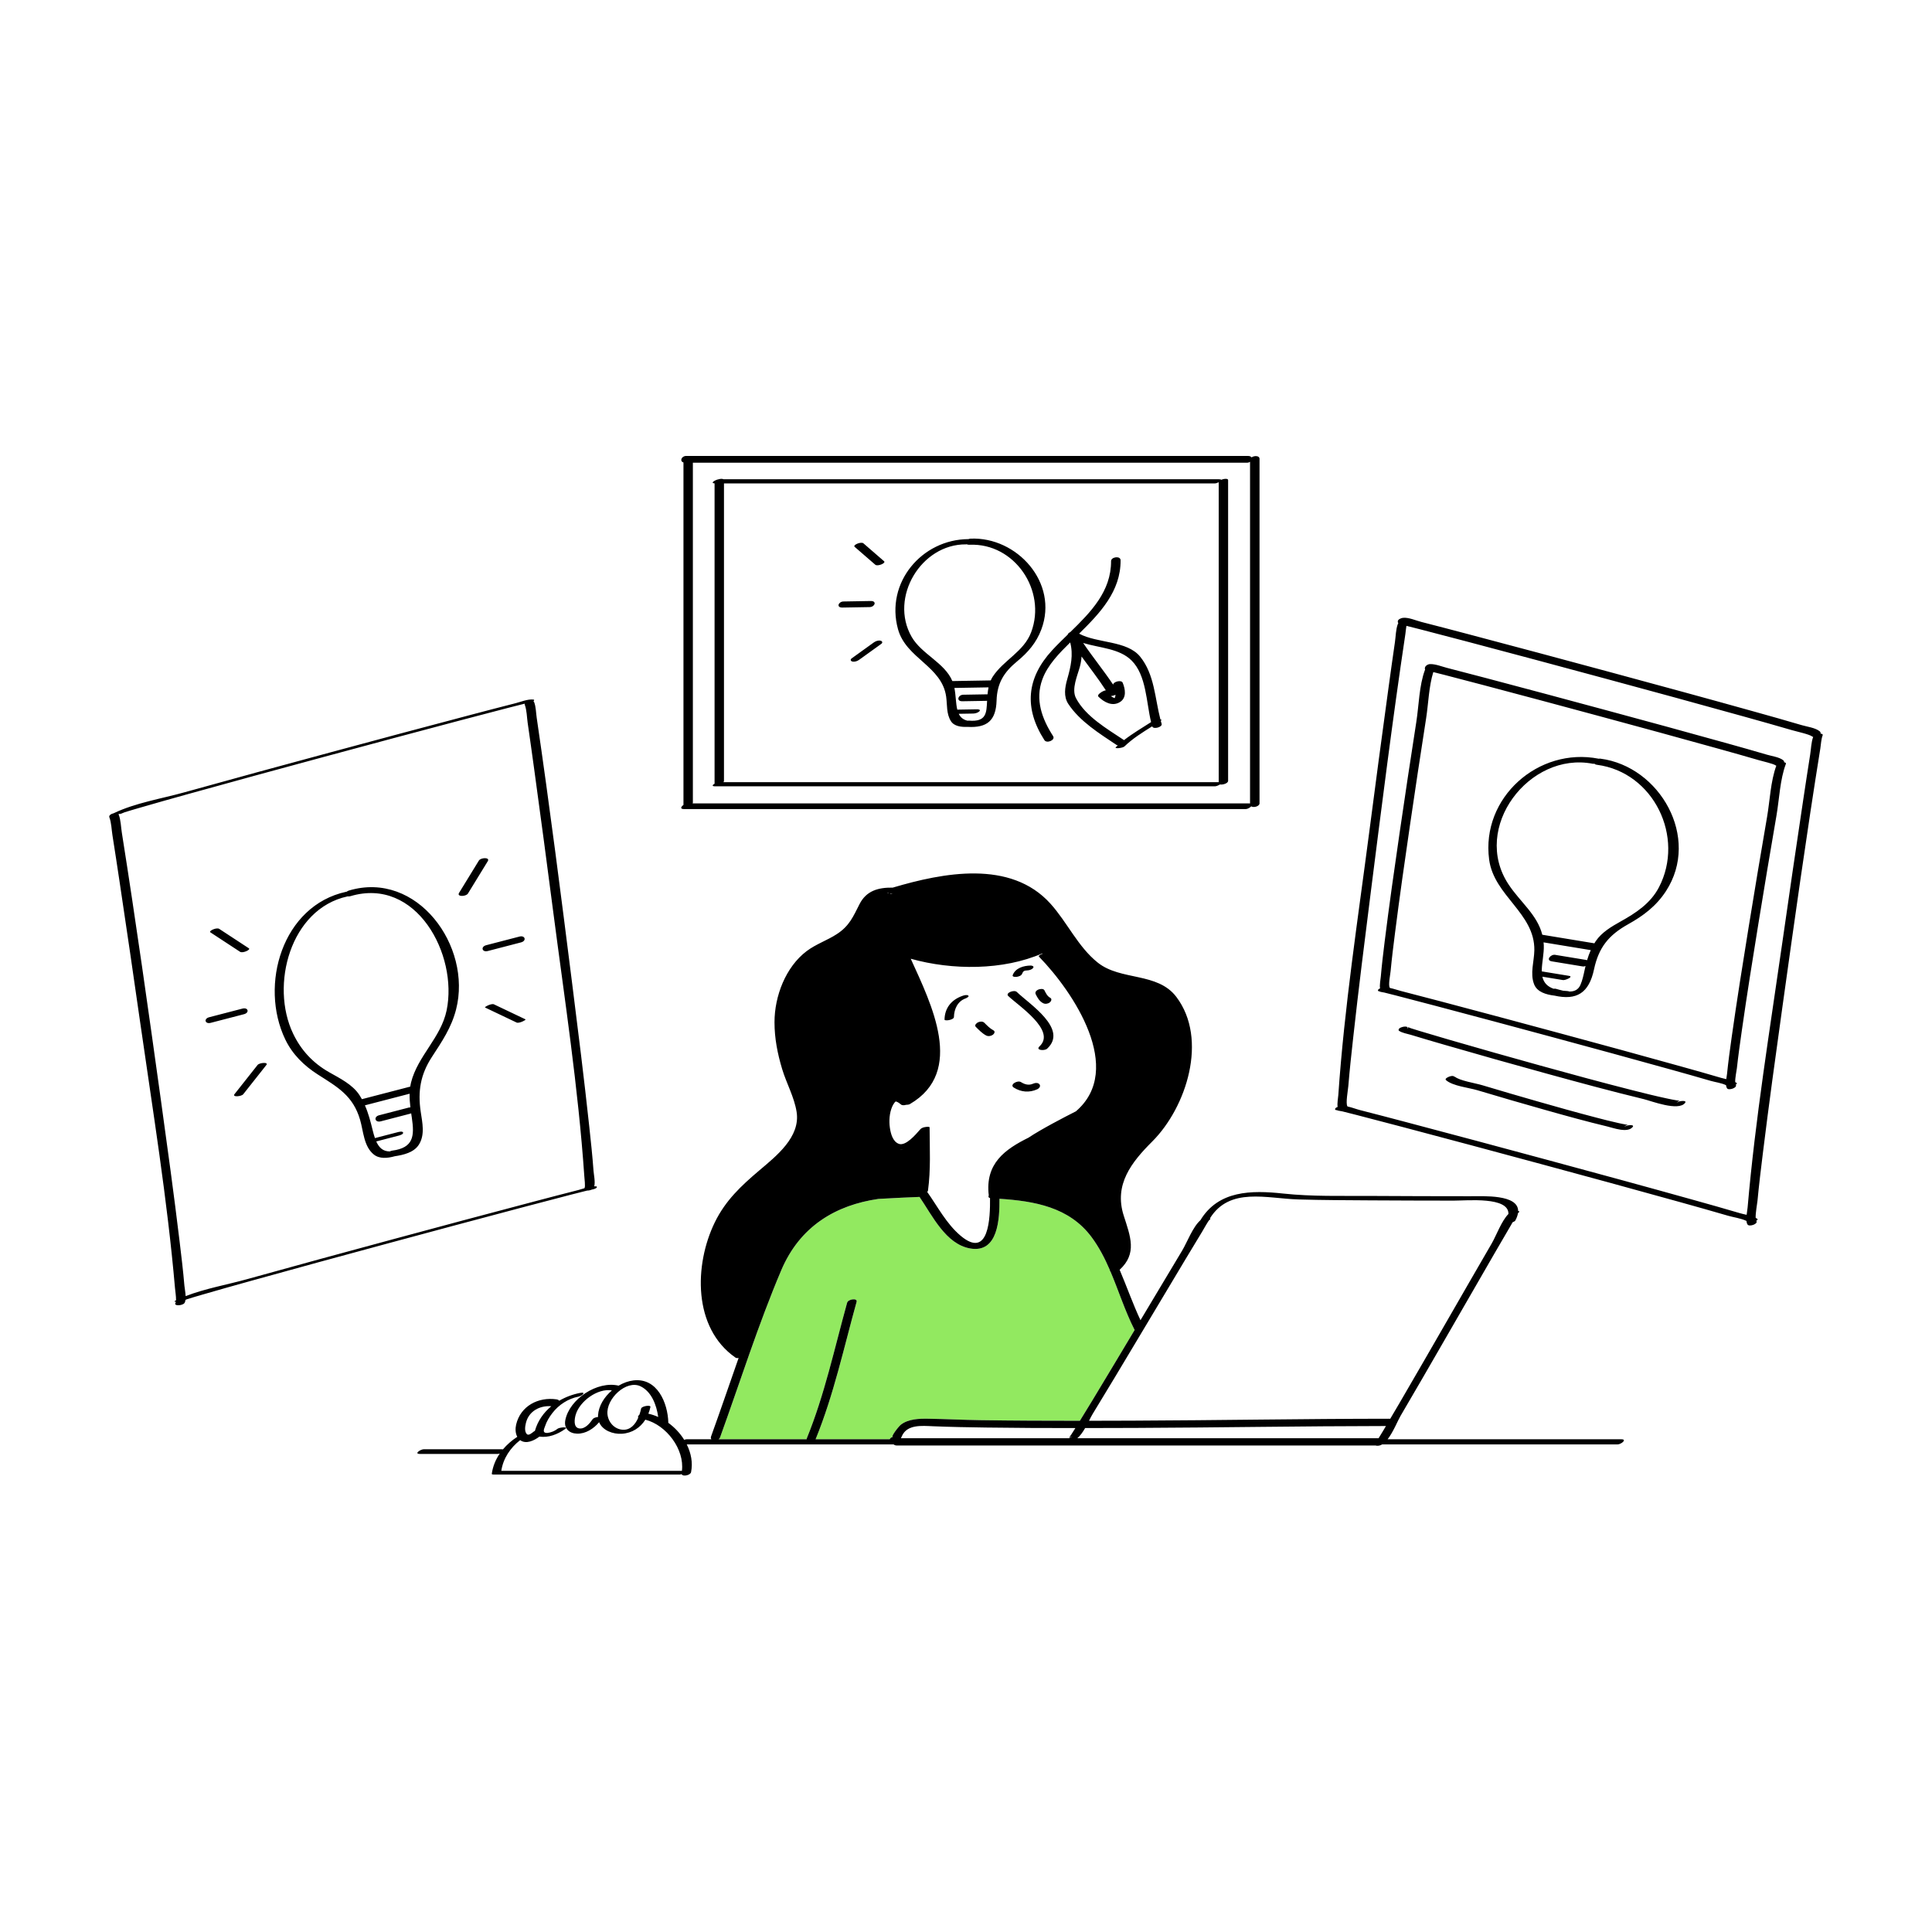 <svg xmlns="http://www.w3.org/2000/svg" xmlns:xlink="http://www.w3.org/1999/xlink" id="Layer_1" x="0px" y="0px" width="595.28px" height="595.28px" viewBox="0 0 595.28 595.28" xml:space="preserve"><path id="color_x5F_2" fill="#92e960" d="M274.144,443.462c-7.619,0-15.238,0-22.857,0c0.019-0.032,0.042-0.063,0.056-0.097 c5.55-13.631,8.664-28.106,12.59-42.25c0.347-1.249-2.603-0.863-2.92,0.281c-3.877,13.968-6.929,28.289-12.41,41.75 c-0.048,0.117-0.065,0.219-0.071,0.315c-9.05,0-18.1,0-27.149,0c0.22-0.141,0.392-0.325,0.474-0.551 c6.225-17.198,11.715-34.683,18.865-51.533c5.756-13.566,16.794-20.072,29.946-21.979c4.92-0.294,10.569-0.526,12.657-0.608 c4.006,5.88,8.098,14.508,15.528,15.865c8.766,1.601,9.136-9.238,9.099-15.297c10.757,0.705,21.493,2.555,28.363,11.785 c2.342,3.146,4.119,6.624,5.672,10.229c-0.05,0.16,0.017,0.287,0.16,0.381c2.528,5.941,4.484,12.205,7.377,17.891 c0.023,0.047,0.057,0.084,0.088,0.125c-4.332,7.246-8.664,14.491-13.035,21.713c-1.271,2.101-2.558,4.192-3.847,6.282 c-10.216,0.005-20.433-0.034-30.647-0.188c-5.334-0.08-10.665-0.35-15.997-0.441c-2.79-0.048-6.235,0.026-8.558,1.875 c-0.691,0.551-3.295,3.906-2.338,3.691C274.612,442.83,274.277,443.128,274.144,443.462z"></path><path id="color_x5F_1" d="M310.637,306.862c-0.921-0.894,1.824-2.032,2.67-1.213c3.818,3.7,15.895,11.357,9.354,17.449 c-0.824,0.768-3.669,0.517-2.379-0.686C325.562,317.495,313.695,309.827,310.637,306.862z M318.329,333.896 c-1.309,0.594-2.569,0.262-3.741-0.479c-1.086-0.687-3.625,0.798-2.232,1.678c2.266,1.432,4.812,1.632,7.259,0.521 c0.526-0.238,1.117-0.918,0.684-1.499C319.854,333.522,318.914,333.631,318.329,333.896z M305.911,318.835 c0.427-0.298,0.831-1.029,0.19-1.367c-1.086-0.573-1.938-1.467-2.797-2.325c-0.507-0.506-1.345-0.428-1.95-0.149 c-0.404,0.186-1.227,0.866-0.716,1.376c0.976,0.975,1.971,2.025,3.203,2.675C304.487,319.385,305.327,319.243,305.911,318.835z  M321.35,309.073c0.655,0.35,1.478,0.246,2.074-0.188c0.435-0.317,0.818-1.1,0.17-1.446c-0.908-0.485-1.349-1.424-1.793-2.311 c-0.313-0.625-1.495-0.409-1.961-0.189c-0.596,0.281-1.016,0.809-0.697,1.445C319.675,307.447,320.262,308.492,321.35,309.073z  M296.457,306.875c-3.316,1.195-5.362,3.696-5.435,7.27c-0.011,0.542,2.88,0.123,2.898-0.777c0.049-2.446,1.14-4.856,3.565-5.73 c0.171-0.063,1.299-0.554,0.847-0.889C297.863,306.4,296.93,306.705,296.457,306.875z M313.254,300.982 c0.558-0.078,1.438-0.331,1.661-0.929c0.31-0.831,0.707-1.032,1.475-1.044c0.645-0.009,1.504-0.225,1.921-0.763 c0.417-0.541-0.354-0.751-0.757-0.745c-2.142,0.031-4.705,0.755-5.525,2.956C311.805,301.059,312.984,301.021,313.254,300.982z  M498.4,445.05c-24.177,0-48.354,0-72.532,0c-0.364,0.217-0.739,0.355-1.125,0.395c-0.431,0.044-0.71,0.01-0.881-0.067 c-49.168,0-98.336,0-147.503,0c-0.471,0-0.796-0.131-1.003-0.327c-21.251,0-42.502,0-63.754,0c1.328,2.669,1.911,5.626,1.324,8.548 c-0.197,0.98-2.604,1.442-2.89,0.622c-0.218,0.065-0.401,0.105-0.511,0.105c-19.167,0-38.334,0-57.5,0 c-0.217,0-0.326-0.029-0.369-0.075c-0.089-0.025-0.141-0.059-0.135-0.105c0.325-2.357,1.207-4.453,2.473-6.299 c-0.225,0.08-0.44,0.129-0.614,0.129c-8,0-16,0-24,0c-1.948,0,0.233-1.438,1.182-1.438c8,0,16,0,24,0 c0.169,0,0.297,0.014,0.407,0.034c1.237-1.472,2.723-2.764,4.395-3.852c0.006-0.004,0.016-0.007,0.021-0.011 c-0.617-1.117-0.636-2.588-0.35-3.799c1.352-5.718,6.83-8.549,12.427-7.747c0.442,0.063,0.702,0.224,0.833,0.429 c1.975-1.154,4.17-1.976,6.435-2.412c2.026-0.391,0.659,0.925-0.518,1.152c-3.138,0.604-6.05,2.498-8.001,5.027 c-0.954,1.238-1.813,2.617-2.288,4.12c-0.221,0.695-0.992,2.038,0.641,2.042c1.253-0.135,2.35-0.58,3.29-1.338 c0.54-0.379,3.452-0.709,2.234,0.145c-2.354,1.648-5.079,2.699-7.89,2.315c-1.596,1.192-4.052,2.425-5.898,1.11 c-0.011-0.008-0.019-0.019-0.03-0.027c-3.023,2.356-5.226,5.596-5.813,9.46c18.552,0,37.104,0,55.654,0 c0.834-6.622-4.771-14.093-11.271-15.762c-1.552,2.452-4.025,4.132-7.247,4.34c-2.712,0.175-5.95-1.016-6.995-3.563 c-1.676,1.989-4.132,3.598-6.783,3.529c-2.412-0.061-4.137-1.58-3.639-4.153c1.26-6.503,9.859-12.204,16.417-10.634 c1.475-0.863,3.069-1.443,4.631-1.621c7.289-0.832,10.538,6.911,10.696,13.045c0,0.01-0.005,0.02-0.006,0.029 c1.947,1.407,3.635,3.215,4.898,5.241c0.257-0.106,0.514-0.176,0.729-0.176c2.557,0,5.113,0,7.67,0 c-0.19-0.194-0.263-0.479-0.124-0.861c2.907-8.03,5.652-16.118,8.484-24.176c-0.382,0.054-0.734,0.032-0.951-0.118 c-13.183-9.155-12.744-28.616-6.393-41.659c3.281-6.738,8.085-11.241,13.728-16.026c5.179-4.394,12.723-10.273,11.489-18.035 c-0.729-4.593-3.122-8.772-4.459-13.211c-1.43-4.746-2.352-9.449-2.351-14.42c0.003-8.004,3.415-17.001,9.911-21.907 c2.861-2.161,6.335-3.3,9.32-5.253c3.893-2.548,4.989-5.357,6.974-9.235c2.112-4.131,5.772-5.131,10.208-5.071 c0.006,0,0.009,0.001,0.014,0.001c15.504-4.599,36.275-8.671,48.567,4.911c5.188,5.731,8.486,13.313,14.601,18.191 c7.09,5.657,18.412,2.883,24.224,10.576c9.853,13.042,3.107,34.016-7.423,44.535c-6.391,6.384-11.863,13.259-8.793,22.853 c2.053,6.412,4.207,11.663-1.262,16.681c2.194,5.145,4.049,10.471,6.424,15.538c4.278-7.161,8.549-14.327,12.853-21.474 c1.455-2.416,3.259-7.277,5.603-9.328c5.563-9.193,15.692-9.283,25.5-8.223c8.947,0.966,18.062,0.681,27.051,0.735 c10.181,0.063,20.361,0.087,30.543,0.091c4.173,0.002,14.752-0.6,14.809,4.52c0.385,0.078,0.519,0.27,0.024,0.618 c-0.018,0.013-0.051,0.059-0.076,0.089c-0.105,0.658-0.357,1.395-0.798,2.228c-0.124,0.233-0.451,0.418-0.842,0.55 c-0.137,0.245-0.264,0.469-0.354,0.624c-1.831,3.106-3.639,6.227-5.444,9.349c-5.015,8.67-10.005,17.354-15.009,26.031 c-4.56,7.906-9.112,15.818-13.742,23.685c-0.86,1.46-2.23,4.959-3.976,7.193c24,0,48,0,72.001,0 C501.499,443.462,499.447,445.05,498.4,445.05z M188.536,428.409c-4.412-0.759-10.012,3.396-11.177,7.562 c-0.338,1.21-0.788,3.887,1.132,4.152c1.774,0.245,3.256-1.591,4.137-2.877c0.234-0.342,0.977-0.589,1.64-0.653 c-0.006-0.161-0.015-0.321-0.005-0.491C184.435,433.195,186.167,430.425,188.536,428.409z M202.809,436.596 c-0.524-3.721-2.065-7.818-5.441-9.45c-4.377-2.116-10.692,3.88-10.196,8.634c0.254,2.433,2.13,4.576,4.682,4.743 c2.389,0.156,3.896-1.644,4.799-3.701c-0.19-0.267,0.002-0.633,0.363-0.936c0.225-0.645,0.399-1.29,0.525-1.886 c0.158-0.752,3.02-1.222,2.863-0.488c-0.152,0.721-0.367,1.412-0.632,2.072C200.804,435.809,201.821,436.149,202.809,436.596z  M162.281,441.825c0.557,0.657,1.612-0.293,2.219-0.771c0.098-0.077,0.205-0.135,0.315-0.185c0.863-3.072,2.683-5.628,5.05-7.586 c-3.522-0.27-6.954,1.482-7.831,5.192C161.798,439.477,161.543,440.954,162.281,441.825z M274.144,443.462 c0.134-0.334,0.469-0.632,1.045-0.761c-0.957,0.215,1.646-3.141,2.338-3.691c2.322-1.849,5.768-1.923,8.558-1.875 c5.332,0.092,10.663,0.361,15.997,0.441c10.215,0.154,20.432,0.193,30.647,0.188c1.289-2.09,2.575-4.182,3.847-6.282 c4.371-7.222,8.703-14.467,13.035-21.713c-0.031-0.041-0.064-0.078-0.088-0.125c-2.893-5.686-4.849-11.949-7.377-17.891 c-0.144-0.094-0.21-0.221-0.16-0.381c-1.553-3.604-3.33-7.082-5.672-10.229c-6.87-9.23-17.606-11.08-28.363-11.785 c0.037,6.059-0.333,16.897-9.099,15.297c-7.431-1.357-11.522-9.985-15.528-15.865c-2.088,0.082-7.737,0.314-12.657,0.608 c-13.152,1.906-24.19,8.412-29.946,21.979c-7.15,16.851-12.641,34.335-18.865,51.533c-0.082,0.226-0.254,0.41-0.474,0.551 c9.05,0,18.1,0,27.149,0c0.006-0.097,0.023-0.198,0.071-0.315c5.481-13.461,8.533-27.782,12.41-41.75 c0.317-1.145,3.267-1.53,2.92-0.281c-3.926,14.144-7.04,28.619-12.59,42.25c-0.014,0.034-0.037,0.064-0.056,0.097 C258.905,443.462,266.524,443.462,274.144,443.462z M274.161,275.293c0.205,0.076,0.332,0.133,0.332,0.133s0.238-0.088,0.692-0.24 c-0.048,0.015-0.097,0.028-0.146,0.043C274.685,275.335,274.399,275.336,274.161,275.293z M424.762,443.148 c0.469-0.754,0.933-1.51,1.39-2.271c0.298-0.496,0.586-0.999,0.883-1.496c-25.688,0.022-51.374,0.479-77.06,0.584 c-5.209,0.021-10.419,0.035-15.628,0.041c-0.705,1.221-1.508,2.385-2.395,3.129c30.877,0,61.755,0,92.632,0 C424.648,443.135,424.702,443.144,424.762,443.148z M277.599,443.135c17.27,0,34.539,0,51.808,0 c0.286-0.273,0.775-0.521,1.294-0.567c-1.716,0.149-1.619,0.969-0.646-0.526c0.438-0.674,0.866-1.353,1.292-2.033 c-9.187,0.003-18.373-0.031-27.559-0.162c-5.446-0.077-10.895-0.172-16.337-0.396c-3.372-0.14-8.011-0.639-9.591,3.103 C277.775,442.753,277.688,442.946,277.599,443.135z M305.044,369.149c-0.508-0.134-0.572-0.461-0.384-0.806 c-1.184-9.863,4.997-14.211,12.271-17.828c3.895-2.602,10.807-6.192,14.584-8.104c15.098-12.969-0.768-36.768-11.41-47.669 c-0.221-0.226,0.412-0.629,1.133-0.884c-0.049-0.063-0.078-0.101-0.078-0.101s-0.014,0.003-0.025,0.007 c-12.043,5.248-27.68,5.229-40.521,1.639c6.306,13.92,16.864,34.782-0.245,44.77c-0.293,0.171-0.75,0.248-1.185,0.242 c-0.591,0.171-1.23,0.194-1.555-0.086c-0.431-0.373-0.9-0.719-1.445-0.906c-0.082-0.028-0.144-0.039-0.194-0.045 c-0.097,0.063-0.223,0.164-0.36,0.345c-0.271,0.356-0.504,0.739-0.688,1.148c-0.896,1.991-1.063,4.463-0.756,6.602 c0.253,1.755,0.864,4.235,2.732,4.952c2.117,0.813,5.203-2.822,6.558-4.378c0.034-0.04,0.079-0.067,0.115-0.104 c0.101-0.163,0.313-0.306,0.585-0.421c0.266-0.134,0.553-0.218,0.854-0.25c0.704-0.137,1.391-0.124,1.393,0.095 c0.034,6.521,0.386,13.018-0.5,19.5c-0.02,0.139-0.111,0.259-0.246,0.365c3.255,4.594,5.944,9.848,10.304,13.519 C304.769,388.153,305.106,375.105,305.044,369.149z M277.184,354.25c0.355,0.018,0.737-0.045,1.141-0.185 C277.948,354.159,277.568,354.224,277.184,354.25z M350.521,412.649c-4.612,7.709-9.213,15.426-13.903,23.089 c-0.299,0.488-0.659,1.211-1.072,2.025c4.468-0.006,8.936-0.018,13.403-0.035c26.379-0.107,52.758-0.579,79.136-0.594 c0.095,0,0.18,0.01,0.264,0.02c0.904-1.533,1.815-3.063,2.713-4.6c4.966-8.51,9.882-17.05,14.801-25.588 c4.589-7.964,9.166-15.936,13.784-23.883c1.365-2.35,2.967-6.858,5.125-9.04c0.14-5.403-12.683-4.108-16.855-4.112 c-8.523-0.01-17.047-0.028-25.57-0.081c-7.442-0.046-14.889-0.065-22.329-0.284c-9.749-0.285-21.147-3.905-27.209,5.809 c0.193,0.102,0.188,0.272-0.195,0.535c-0.319,0.219-1.687,2.727-2.209,3.582c-1.69,2.77-3.364,5.55-5.034,8.332 C360.406,396.092,355.47,404.374,350.521,412.649z M273.314,275.035c0.196,0.049,0.375,0.099,0.53,0.148 c-0.078-0.045-0.148-0.093-0.199-0.155C273.533,275.029,273.423,275.031,273.314,275.035z M140.531,311.008 c-1.438,5.629-4.349,9.883-7.472,14.684c-3.502,5.386-4.372,10.548-3.429,16.862c0.505,3.374,1.374,7.118-0.595,10.177 c-1.523,2.365-4.682,3.119-7.385,3.522c-2.252,0.632-4.717,0.872-6.472-0.531c-3.104-2.481-3.198-7.193-4.238-10.729 c-2.182-7.424-6.921-10.036-13.033-13.936c-4.239-2.705-7.815-6.214-10.013-10.795c-8.063-16.814-0.876-41.238,18.769-45.494 c0.058-0.013,0.103-0.008,0.157-0.017c0.174-0.143,0.386-0.273,0.684-0.362C128.521,268.114,145.508,291.522,140.531,311.008z  M126.892,344.388c-0.067-0.449-0.135-0.903-0.202-1.362c-0.091,0.038-0.165,0.085-0.273,0.113c-3.035,0.787-6.07,1.576-9.105,2.363 c-1.78,0.462-2.286-1.408-0.502-1.871c3.035-0.787,6.07-1.576,9.105-2.363c0.196-0.051,0.371-0.063,0.535-0.063 c-0.167-1.398-0.271-2.813-0.236-4.212c-4.592,1.192-9.184,2.384-13.775,3.576c1.07,2.435,1.729,4.976,2.383,7.659 c0.216,0.883,0.444,1.697,0.702,2.438c2.363-0.613,4.726-1.227,7.088-1.84c0.294-0.076,1.457-0.358,1.592,0.143 c0.133,0.499-1.013,0.844-1.307,0.92c-2.322,0.604-4.646,1.207-6.968,1.809c0.858,1.919,2.083,3.082,4.188,3.074 c0.209-0.118,0.447-0.207,0.71-0.241C127.481,353.668,127.724,349.959,126.892,344.388z M107.97,276.125 c-0.343,0.103-0.618,0.1-0.855,0.057c-0.024,0.006-0.039,0.016-0.065,0.021c-17.61,3.816-23.876,27.392-16.735,42.281 c2.46,5.13,6.097,9.029,11.053,11.861c3.313,1.892,7.259,3.783,9.409,7.103c0.262,0.405,0.504,0.813,0.732,1.224 c4.962-1.288,9.924-2.576,14.886-3.865c0.064-0.41,0.141-0.82,0.241-1.224c2.059-8.254,9.231-13.836,10.979-22.288 C141.161,294.131,128.285,270.061,107.97,276.125z M74.705,310.765c-3.414,0.887-6.828,1.773-10.242,2.659 c-1.771,0.46-1.304,2.187,0.463,1.729c3.414-0.886,6.828-1.773,10.242-2.659C76.939,312.033,76.472,310.307,74.705,310.765z  M79.369,328.129c-2.372,2.998-4.741,5.997-7.113,8.994c-0.783,0.99,2.128,0.739,2.689,0.029c2.372-2.998,4.741-5.996,7.113-8.994 C82.842,327.168,79.931,327.419,79.369,328.129z M73.979,293.27c0.792,0.519,3.366-0.648,2.705-1.082 c-3.05-1.997-6.099-3.995-9.148-5.994c-0.792-0.519-3.366,0.648-2.705,1.082C67.879,289.273,70.929,291.271,73.979,293.27z  M150.29,293.027c3.414-0.887,6.828-1.773,10.242-2.66c1.777-0.461,1.292-2.254-0.48-1.793c-3.414,0.886-6.828,1.771-10.242,2.658 C148.032,291.694,148.518,293.487,150.29,293.027z M152.191,309.451c-0.766-0.365-3.047,0.832-2.732,0.982 c3.238,1.543,6.477,3.085,9.715,4.626c0.767,0.364,3.047-0.833,2.732-0.982C158.667,312.536,155.429,310.994,152.191,309.451z  M147.551,265.153c-2.034,3.317-4.068,6.636-6.104,9.953c-0.789,1.285,2.154,1.154,2.736,0.205c2.035-3.317,4.07-6.635,6.104-9.953 C151.076,264.072,148.132,264.204,147.551,265.153z M161.139,371.967c-13.997,3.702-27.982,7.454-41.959,11.234 c-14.039,3.797-28.073,7.611-42.082,11.517c-4.97,1.386-9.938,2.772-14.891,4.22c-1.499,0.438-2.999,0.871-4.487,1.343 c-0.138,0.044-0.346,0.13-0.563,0.221c-0.054,0.387-0.148,0.735-0.326,0.991c-0.587,0.842-3.526,1.021-2.719-0.139 c0.039-0.057,0.067-0.146,0.088-0.254c-0.362,0.002-0.563-0.059-0.365-0.209c0.137-0.104,0.269-0.18,0.41-0.253 c0.029-1.091-0.262-2.999-0.326-3.739c-2.367-27.345-6.825-54.605-10.713-81.763c-2.091-14.599-4.215-29.193-6.411-43.776 c-0.705-4.678-1.411-9.356-2.153-14.029c-0.276-1.739-0.314-3.859-0.951-5.52c-0.215-0.561,0.537-1.064,1.334-1.232 c0.014-0.007,0.023-0.014,0.037-0.02c6.609-3.178,14.728-4.471,21.743-6.427c14.901-4.153,29.828-8.214,44.762-12.247 c14.534-3.926,29.073-7.83,43.632-11.664c4.545-1.196,9.09-2.396,13.646-3.548c1.642-0.415,3.761-1.321,5.492-1.126 c0.113,0.004,0.197,0.054,0.252,0.147c0,0.002,0,0.005,0,0.007c-0.006,0.135-0.098,0.254-0.238,0.361 c0.105,0.078,0.189,0.177,0.238,0.305c0.544,1.439,0.556,3.286,0.777,4.793c4.012,27.316,7.498,54.721,10.952,82.112 c1.836,14.56,3.655,29.123,5.229,43.713c0.493,4.574,0.993,9.153,1.322,13.743c0.079,1.104,0.59,3.406,0.226,4.797 c0.195-0.002,0.389,0,0.575,0.021c0.113,0.004,0.197,0.054,0.252,0.147c0,0.002,0,0.005,0,0.007 c-0.02,0.424-0.839,0.713-1.603,0.842c-0.407,0.191-0.948,0.298-1.41,0.295c-0.153,0.038-0.329,0.082-0.553,0.137 c-1.497,0.37-2.991,0.751-4.485,1.136C170.956,369.377,166.047,370.669,161.139,371.967z M161.69,216.479 c-0.002,0.054,0.035,0.088,0.09,0.112c0.005-0.007,0.012-0.013,0.016-0.019C161.729,216.55,161.688,216.52,161.69,216.479z  M120.9,381.885c14.534-3.926,29.073-7.83,43.632-11.664c4.545-1.196,9.09-2.396,13.646-3.548c0.579-0.146,1.22-0.354,1.88-0.553 c0.019-0.033,0.029-0.063,0.054-0.099c0.289-0.414-0.029-2.916-0.087-3.762c-1.863-27.133-6.042-54.229-9.55-81.182 c-1.916-14.725-3.867-29.445-5.894-44.154c-0.652-4.732-1.306-9.465-1.997-14.19c-0.256-1.753-0.261-3.915-0.895-5.589 c-0.043-0.114-0.041-0.225-0.012-0.332c-0.17,0.042-0.383,0.095-0.655,0.162c-1.497,0.37-2.991,0.751-4.485,1.136 c-4.916,1.267-9.825,2.559-14.733,3.856c-13.997,3.702-27.982,7.454-41.959,11.234c-14.039,3.797-28.073,7.611-42.082,11.517 c-4.97,1.386-9.938,2.772-14.891,4.22c-1.499,0.438-2.999,0.871-4.487,1.343c-0.524,0.167-2.059,0.937-1.275,0.341 c-0.118,0.09-0.346,0.174-0.617,0.247c0.038,0.05,0.072,0.104,0.096,0.165c0.636,1.66,0.675,3.781,0.95,5.521 c4.353,27.497,8.242,55.075,12.07,82.648c2.003,14.431,3.991,28.868,5.732,43.334c0.544,4.521,1.095,9.048,1.475,13.587 c0.062,0.74,0.328,2.042,0.382,3.233c6.018-2.337,12.888-3.537,18.94-5.225C91.04,389.979,105.967,385.918,120.9,381.885z  M276.687,193.859c-3.959-14.325,7.348-27.688,21.733-27.752c0.188-0.078,0.398-0.132,0.629-0.142 c14.273-0.619,27.2,13.588,21.808,27.968c-1.547,4.125-4.123,7.091-7.488,9.861c-4.079,3.358-6.15,6.742-6.307,12.051 c-0.186,6.229-2.959,8.448-8.92,8.121c-1.991,0.077-4.16-0.186-5.149-1.768c-1.438-2.3-1.104-4.926-1.46-7.515 C290.233,205.224,279.191,202.922,276.687,193.859z M304.138,215.924c-0.051,0.005-0.101,0.014-0.153,0.015 c-2.491,0.042-4.981,0.085-7.473,0.128c-1.976,0.033-1.323-1.983,0.287-2.012c2.491-0.043,4.981-0.085,7.473-0.128 c0.001,0,0.003,0,0.005,0c0.067-0.711,0.16-1.432,0.31-2.14c-3.507,0.06-7.015,0.119-10.522,0.18 c0.464,2.307,0.414,4.756,0.891,6.684c2.039-0.035,4.078-0.07,6.118-0.105c0.312-0.005,1.18,0.088,0.715,0.588 c-0.442,0.477-1.304,0.711-1.932,0.723c-1.484,0.025-2.97,0.051-4.454,0.076c0.502,1.041,1.316,1.81,2.715,2.129 c0.134-0.024,0.268-0.038,0.396-0.027C303.964,222.492,303.954,219.648,304.138,215.924z M280.882,196.208 c3.069,5.36,10.187,7.97,12.552,13.639c3.943-0.067,7.887-0.136,11.831-0.202c0.167-0.379,0.352-0.75,0.576-1.098 c3.365-5.194,9.613-7.71,11.883-13.763c4.807-12.819-5.099-27.54-18.997-26.938c-0.381,0.017-0.659-0.04-0.853-0.144 c-0.096,0.02-0.188,0.032-0.274,0.031C283.882,167.61,273.916,184.042,280.882,196.208z M259.562,187.2 c2.803-0.048,5.604-0.097,8.406-0.146c1.557-0.027,2.307-1.907,0.324-1.873c-2.803,0.049-5.604,0.098-8.406,0.146 C258.328,185.354,257.579,187.234,259.562,187.2z M271.283,197.4c-0.722-0.135-1.471,0.133-2.05,0.549 c-2.275,1.637-4.549,3.275-6.824,4.911c-0.509,0.366-0.288,0.878,0.263,0.98c0.722,0.135,1.471-0.133,2.05-0.549 c2.275-1.636,4.549-3.274,6.824-4.911C272.055,198.015,271.835,197.504,271.283,197.4z M269.689,174 c0.704,0.611,3.38-0.495,2.705-1.08c-2.116-1.838-4.235-3.672-6.354-5.506c-0.704-0.611-3.38,0.496-2.705,1.08 C265.454,170.33,267.573,172.164,269.689,174z M220.195,241.46c-0.013-0.032-0.024-0.063-0.024-0.101c0-30.808,0-61.615,0-92.424 c-1.479-0.074,0.266-1.093,1.186-1.248c0.604-0.183,1.268-0.208,1.559-0.021c50.883,0,101.767,0,152.65,0 c0.445,0,0.658,0.07,0.723,0.174c0.858-0.391,2.113-0.44,2.113,0.076c0,30.889,0,61.777,0,92.666c0,0.806-1.713,1.293-2.504,1.119 c-0.453,0.297-1.164,0.575-1.559,0.575c-51.333,0-102.666,0-154,0C219.189,242.276,219.544,241.826,220.195,241.46z  M374.339,148.943c-50.423,0-100.846,0-151.27,0c0,30.546,0,61.093,0,91.639c0,0.151-0.065,0.29-0.17,0.417 c50.867,0,101.735,0,152.604,0c0-30.769,0-61.537,0-92.306c0-0.039,0.012-0.075,0.02-0.112 C375.11,148.785,374.636,148.943,374.339,148.943z M210.587,248.016c0-35.176,0-70.351,0-105.525 c-1.251-0.37-0.625-2.008,0.833-2.008c57.695,0,115.391,0,173.086,0c0.584,0,0.938,0.186,1.11,0.443 c0.822-0.572,2.465-0.6,2.465,0.462c0,35.376,0,70.753,0,106.13c0,0.918-1.795,1.431-2.569,0.927 c-0.385,0.426-1.129,0.844-1.69,0.844c-57.695,0-115.391,0-173.086,0C209.44,249.288,209.839,248.531,210.587,248.016z  M384.238,142.566c-56.918,0-113.835,0-170.753,0c0,34.899,0,69.8,0,104.699c0,0.1-0.038,0.193-0.096,0.282 c57.178,0,114.355,0,171.533,0c0.09,0,0.162,0.007,0.236,0.015c0-35.088,0-70.176,0-105.264 C384.914,142.459,384.604,142.566,384.238,142.566z M324.161,200.391c1.514-1.645,3.164-3.253,4.834-4.875 c0.053-0.303,0.364-0.57,0.773-0.752c6.307-6.136,12.619-12.563,12.572-21.887c-0.006-1.281,2.926-1.736,2.934-0.23 c0.047,9.567-6.384,16.302-12.778,22.592c5.634,3.043,14.753,2.053,18.832,7.123c4.41,5.482,4.505,12.738,6.212,19.31 c0.349,0.033,0.479,0.159,0.116,0.425c0.087,0.316,0.172,0.633,0.267,0.945c0.299,0.986-2.59,1.79-2.898,0.775 c-0.003-0.01-0.006-0.021-0.008-0.03c-2.997,1.877-6.001,3.729-8.562,6.208c-0.505,0.49-3.26,0.815-2.627,0.203 c0.195-0.189,0.401-0.363,0.602-0.547c-0.165-0.018-0.313-0.063-0.429-0.14c-5.26-3.511-11.295-7.251-14.84-12.624 c-1.508-2.284-1.045-5.095-0.34-7.573c1.137-3.997,1.927-7.528,0.926-11.372c-3.357,3.311-6.953,6.924-8.589,11.402 c-2.273,6.223-0.123,12.112,3.312,17.451c0.81,1.26-1.957,2.354-2.656,1.268C315.48,218.215,316.269,208.965,324.161,200.391z  M333.741,198.111c2.961,4.368,6.303,8.466,9.245,12.848c-0.005-0.902,2.521-1.596,2.937-0.586c0.806,1.956,1.261,4.646-0.854,5.946 c-2.356,1.449-4.862,0.054-6.604-1.641c-0.268-0.261-0.052-0.664,0.168-0.863c0.574-0.521,1.301-0.977,2.086-1.126 c-2.33-3.584-4.958-6.955-7.477-10.405c-0.064,0.989-0.217,1.991-0.485,3.017c-0.734,2.801-2.714,6.995-1.221,9.825 c2.984,5.659,9.581,9.44,14.745,12.887c0.018,0.012,0.026,0.023,0.042,0.035c2.635-2.052,5.527-3.741,8.343-5.558 c-1.5-6.161-1.436-14.453-6.03-18.997C344.88,199.777,338.913,199.68,333.741,198.111z M342.281,214.486 c0.337,0.243,0.692,0.456,1.082,0.6c0.026,0.01,0.053,0.016,0.08,0.021c0.163-0.315,0.245-0.66,0.266-1.018 C343.26,214.278,342.774,214.434,342.281,214.486z M513.311,274.573c-2.985,4.59-6.929,7.568-11.663,10.208 c-6.023,3.359-9.07,7.172-10.504,13.894c-1.553,7.279-5.309,9.631-12.163,8.097c-2.572-0.309-5.348-1.087-6.291-3.486 c-1.319-3.354,0.011-7.041,0.065-10.5c0.178-11.454-12.435-16.721-13.926-27.936c-2.538-19.088,15.188-34.724,33.719-31.085 c0.021,0.005,0.035,0.011,0.056,0.016c0.17-0.036,0.342-0.048,0.506-0.026C511.444,236.137,524.022,258.1,513.311,274.573z  M490.145,292.75c-4.85-0.799-9.699-1.596-14.549-2.394c0.025,0.283,0.061,0.56,0.071,0.854c0.097,2.609-0.567,5.165-0.626,7.763 c-0.003,0.117,0.007,0.222,0.007,0.334c0.025,0.002,0.053,0,0.074,0.004c2.771,0.455,5.541,0.91,8.313,1.365 c1.521,0.25-1.144,1.416-1.848,1.301c-2.121-0.349-4.242-0.697-6.363-1.045c0.445,1.992,1.709,3.106,3.479,3.724 c0.236-0.046,0.462-0.053,0.65,0c0.685,0.191,1.466,0.424,2.266,0.598c0.413,0.043,0.835,0.079,1.271,0.103 c0.301,0.017,0.499,0.07,0.631,0.145c1.439,0.021,2.743-0.443,3.437-2.046c0.626-1.446,0.941-2.958,1.27-4.492 c0.096-0.448,0.196-0.89,0.301-1.325c-0.285,0.121-0.6,0.181-0.903,0.131c-3.166-0.52-6.332-1.041-9.498-1.562 c-1.943-0.319-0.333-2.231,1.029-2.008c3.166,0.521,6.332,1.042,9.498,1.562c0.136,0.022,0.25,0.054,0.353,0.09 C489.317,294.788,489.688,293.757,490.145,292.75z M492.049,235.645c-0.413-0.054-0.653-0.179-0.776-0.338 c-0.189,0.037-0.365,0.049-0.502,0.022c-19.538-3.837-37.568,19.682-25.944,37.201c3.624,5.462,8.813,9.274,10.38,15.485 c0.021,0.002,0.043,0,0.064,0.004c5.328,0.876,10.657,1.753,15.986,2.631c0.134-0.22,0.263-0.439,0.408-0.656 c1.819-2.714,4.853-4.5,7.635-6.052c4.729-2.637,9.242-5.575,11.83-10.528C519.2,257.97,509.562,237.922,492.049,235.645z  M561.587,226.562c-0.463,1.209-0.504,2.735-0.708,4.001c-4.291,26.678-8.026,53.457-11.763,80.217 c-2.068,14.811-4.113,29.628-5.94,44.471c-0.604,4.908-1.206,9.82-1.669,14.744c-0.092,0.978-0.62,3.686-0.56,5.236 c0.2,0.107,0.386,0.224,0.554,0.352c0.172,0.131-0.021,0.352-0.371,0.563c0.01,0.017,0.016,0.04,0.026,0.055 c0.641,0.921-2.169,1.87-2.697,1.111c-0.199-0.286-0.306-0.678-0.352-1.122c-1.588-0.796-4.115-1.146-5.647-1.595 c-4.859-1.419-9.732-2.788-14.609-4.147c-14.257-3.974-28.539-7.861-42.827-11.725c-14.224-3.845-28.454-7.667-42.7-11.43 c-4.813-1.271-9.627-2.541-14.449-3.777c-1.432-0.367-2.863-0.735-4.3-1.086c-0.376-0.091-1.87-0.267-1.526-0.364 c-0.392,0.007-0.681-0.071-0.689-0.255c0-0.002,0-0.004,0-0.007c-0.017-0.349,0.349-0.581,0.783-0.737 c-0.177-1.182,0.152-2.799,0.213-3.686c1.864-27.133,6.043-54.229,9.551-81.183c1.917-14.725,3.868-29.444,5.895-44.154 c0.652-4.731,1.306-9.464,1.997-14.19c0.257-1.753,0.261-3.915,0.895-5.589c0.031-0.083,0.086-0.159,0.149-0.232 c-0.095-0.134-0.156-0.297-0.166-0.496c0-0.002,0-0.005,0-0.007c-0.035-0.722,1.065-1.103,1.598-1.163 c1.729-0.195,4.044,0.851,5.677,1.267c4.766,1.217,9.522,2.468,14.278,3.723c14.73,3.889,29.445,7.836,44.152,11.813 c14.776,3.996,29.549,8.01,44.291,12.134c4.824,1.35,9.649,2.697,14.451,4.123c1.612,0.479,4.087,0.779,5.47,1.833 c0.33,0.251,0.418,0.528,0.35,0.792C561.401,226.074,561.713,226.232,561.587,226.562z M558.661,227.068 c-0.11-0.035-0.216-0.08-0.306-0.149c-0.915-0.696-4.559-1.458-6.217-1.942c-4.858-1.419-9.732-2.787-14.608-4.146 c-14.258-3.975-28.539-7.862-42.828-11.725c-14.224-3.846-28.454-7.668-42.699-11.431c-4.813-1.271-9.627-2.541-14.449-3.777 c-1.401-0.359-2.803-0.719-4.209-1.062c-0.156,0.81-0.204,1.684-0.318,2.445c-3.969,26.457-7.295,53.023-10.662,79.562 c-1.896,14.937-3.768,29.879-5.422,44.845c-0.549,4.965-1.096,9.933-1.503,14.911c-0.104,1.279-0.872,5.415-0.288,6.251 c0.018,0.025,0.023,0.049,0.036,0.074c1.307,0.267,2.685,0.813,3.772,1.092c4.766,1.216,9.523,2.467,14.278,3.722 c14.731,3.889,29.446,7.836,44.153,11.813c14.776,3.996,29.549,8.01,44.291,12.134c4.823,1.35,9.648,2.697,14.451,4.123 c0.585,0.174,1.298,0.323,2.031,0.496c0.1-0.875,0.254-1.72,0.301-2.267c2.367-27.346,6.826-54.605,10.715-81.764 c2.09-14.599,4.214-29.192,6.411-43.775c0.705-4.679,1.411-9.357,2.153-14.029C558.015,230.769,558.065,228.712,558.661,227.068z  M550.253,235.381c-1.821,4.821-2.026,10.884-2.896,15.928c-1.893,10.979-3.73,21.967-5.516,32.963 c-1.799,11.085-3.576,22.177-5.161,33.295c-0.548,3.84-1.095,7.683-1.515,11.539c-0.09,0.82-0.569,3.013-0.521,4.298 c0.166,0.089,0.324,0.185,0.468,0.29c0.158,0.115,0.005,0.312-0.297,0.509c0.001,0.001,0.002,0.004,0.003,0.006 c0.62,0.949-2.197,1.877-2.697,1.111c-0.167-0.257-0.258-0.587-0.3-0.954c-1.362-0.684-3.417-0.951-4.732-1.335 c-4.023-1.175-8.059-2.31-12.096-3.435c-12.134-3.385-24.289-6.693-36.449-9.981c-12.117-3.275-24.24-6.531-36.377-9.736 c-3.998-1.056-7.998-2.111-12.005-3.139c-1.203-0.309-2.406-0.618-3.613-0.913c-0.1-0.024-0.297-0.059-0.514-0.096 c-0.008-0.001-0.016-0.002-0.024-0.004c-0.589-0.101-1.304-0.223-0.619-0.243c0.001-0.001,0.002-0.001,0.004-0.002 c-0.5,0.019-0.879-0.089-0.821-0.374c0.001-0.002,0.001-0.005,0.001-0.007c0.048-0.235,0.311-0.417,0.636-0.553 c-0.175-1.159,0.161-2.723,0.238-3.623c0.308-3.581,0.733-7.151,1.177-10.718c1.398-11.247,2.996-22.469,4.63-33.684 c1.656-11.367,3.36-22.729,5.134-34.078c0.789-5.045,0.866-11.203,2.659-16.028c0.014-0.038,0.038-0.073,0.06-0.108 c-0.083-0.136-0.119-0.305-0.076-0.518c0-0.002,0.001-0.004,0.001-0.007c0.141-0.696,0.926-1.142,1.599-1.162 c1.674-0.052,3.585,0.745,5.18,1.153c4.053,1.037,8.1,2.101,12.145,3.169c12.378,3.269,24.744,6.585,37.102,9.929 c12.404,3.354,24.806,6.724,37.181,10.184c4.087,1.143,8.174,2.284,12.243,3.489c1.461,0.433,3.613,0.704,4.88,1.635 c0.3,0.22,0.396,0.462,0.365,0.698C550.117,234.924,550.366,235.081,550.253,235.381z M547.306,235.941 c-0.063-0.028-0.125-0.061-0.181-0.101c-0.734-0.539-3.806-1.21-5.198-1.616c-4.023-1.176-8.059-2.31-12.096-3.436 c-12.135-3.384-24.289-6.693-36.45-9.98c-12.117-3.275-24.24-6.532-36.376-9.736c-3.999-1.057-7.998-2.111-12.005-3.139 c-1.125-0.288-2.249-0.576-3.376-0.854c-1.381,4.429-1.517,9.794-2.215,14.261c-1.71,10.936-3.361,21.881-4.961,32.833 c-1.624,11.123-3.225,22.252-4.636,33.404c-0.488,3.864-0.977,7.73-1.338,11.609c-0.1,1.064-0.772,4.352-0.276,5.104 c0.024,0.037,0.035,0.073,0.051,0.11c1.167,0.238,2.354,0.672,3.415,0.943c4.054,1.036,8.1,2.1,12.145,3.168 c12.378,3.27,24.744,6.586,37.103,9.929c12.404,3.354,24.805,6.724,37.18,10.185c4.087,1.143,8.175,2.284,12.243,3.489 c0.46,0.136,1.001,0.257,1.561,0.388c0.082-0.621,0.19-1.207,0.233-1.634c0.387-3.81,0.908-7.604,1.444-11.395 c1.599-11.294,3.388-22.561,5.216-33.819c1.839-11.329,3.725-22.651,5.678-33.961C545.327,246.71,545.541,240.735,547.306,235.941z  M517.614,339.144C517.814,339.144,517.776,339.115,517.614,339.144L517.614,339.144z M516.533,339.852 c0.387-0.514,0.854-0.668,1.081-0.708c-0.151-0.001-0.438-0.019-0.918-0.093c-1.095-0.171-2.18-0.404-3.263-0.635 c-3.541-0.755-7.056-1.641-10.565-2.529c-9.544-2.417-19.042-5.017-28.53-7.644c-9.233-2.556-18.452-5.165-27.652-7.838 c-3.08-0.895-6.158-1.798-9.228-2.729c-0.908-0.275-1.814-0.555-2.718-0.846c-0.854-0.275-0.851-0.532-0.919-0.006 c-0.052,0.028-0.104,0.057-0.154,0.084c0.199-0.36-0.021-0.68-1.033-0.581c-0.01,0.001-0.02,0.002-0.03,0.003 c-0.425,0.041-1.593,0.352-1.665,0.912c-0.001,0.004-0.002,0.007-0.002,0.011c-0.039,0.129-0.01,0.239,0.089,0.331 c0.991,0.698,2.549,0.916,3.681,1.264c3.443,1.055,6.902,2.06,10.361,3.064c10.538,3.061,21.104,6.03,31.684,8.939 c9.873,2.715,19.761,5.396,29.713,7.806c2.264,0.548,10.706,3.854,12.739,1.153C519.919,338.858,517.036,339.184,516.533,339.852z  M500.385,347.283c0.453-0.564,1.017-0.693,1.252-0.718c-0.123-0.004-0.355-0.022-0.751-0.088c-0.737-0.122-1.469-0.286-2.199-0.444 c-2.333-0.51-4.646-1.111-6.956-1.712c-5.963-1.55-11.894-3.224-17.817-4.914c-5.732-1.636-11.453-3.31-17.162-5.025 c-2.125-0.639-7.091-1.406-8.503-2.651c-0.03,0.029-0.06,0.059-0.091,0.088c-0.123-0.277-0.604-0.427-1.407-0.177 c-0.007,0.002-0.015,0.004-0.021,0.007c-0.259,0.08-1.767,0.648-1.186,1.162c2.059,1.816,7.063,2.326,9.595,3.087 c7.029,2.111,14.08,4.151,21.143,6.143c6.279,1.771,12.571,3.519,18.917,5.036c1.831,0.438,6.282,2.125,7.857,0.164 C503.79,346.327,500.908,346.631,500.385,347.283z M501.637,346.565C501.79,346.57,501.768,346.553,501.637,346.565L501.637,346.565 z" fill="#000000"></path></svg>
